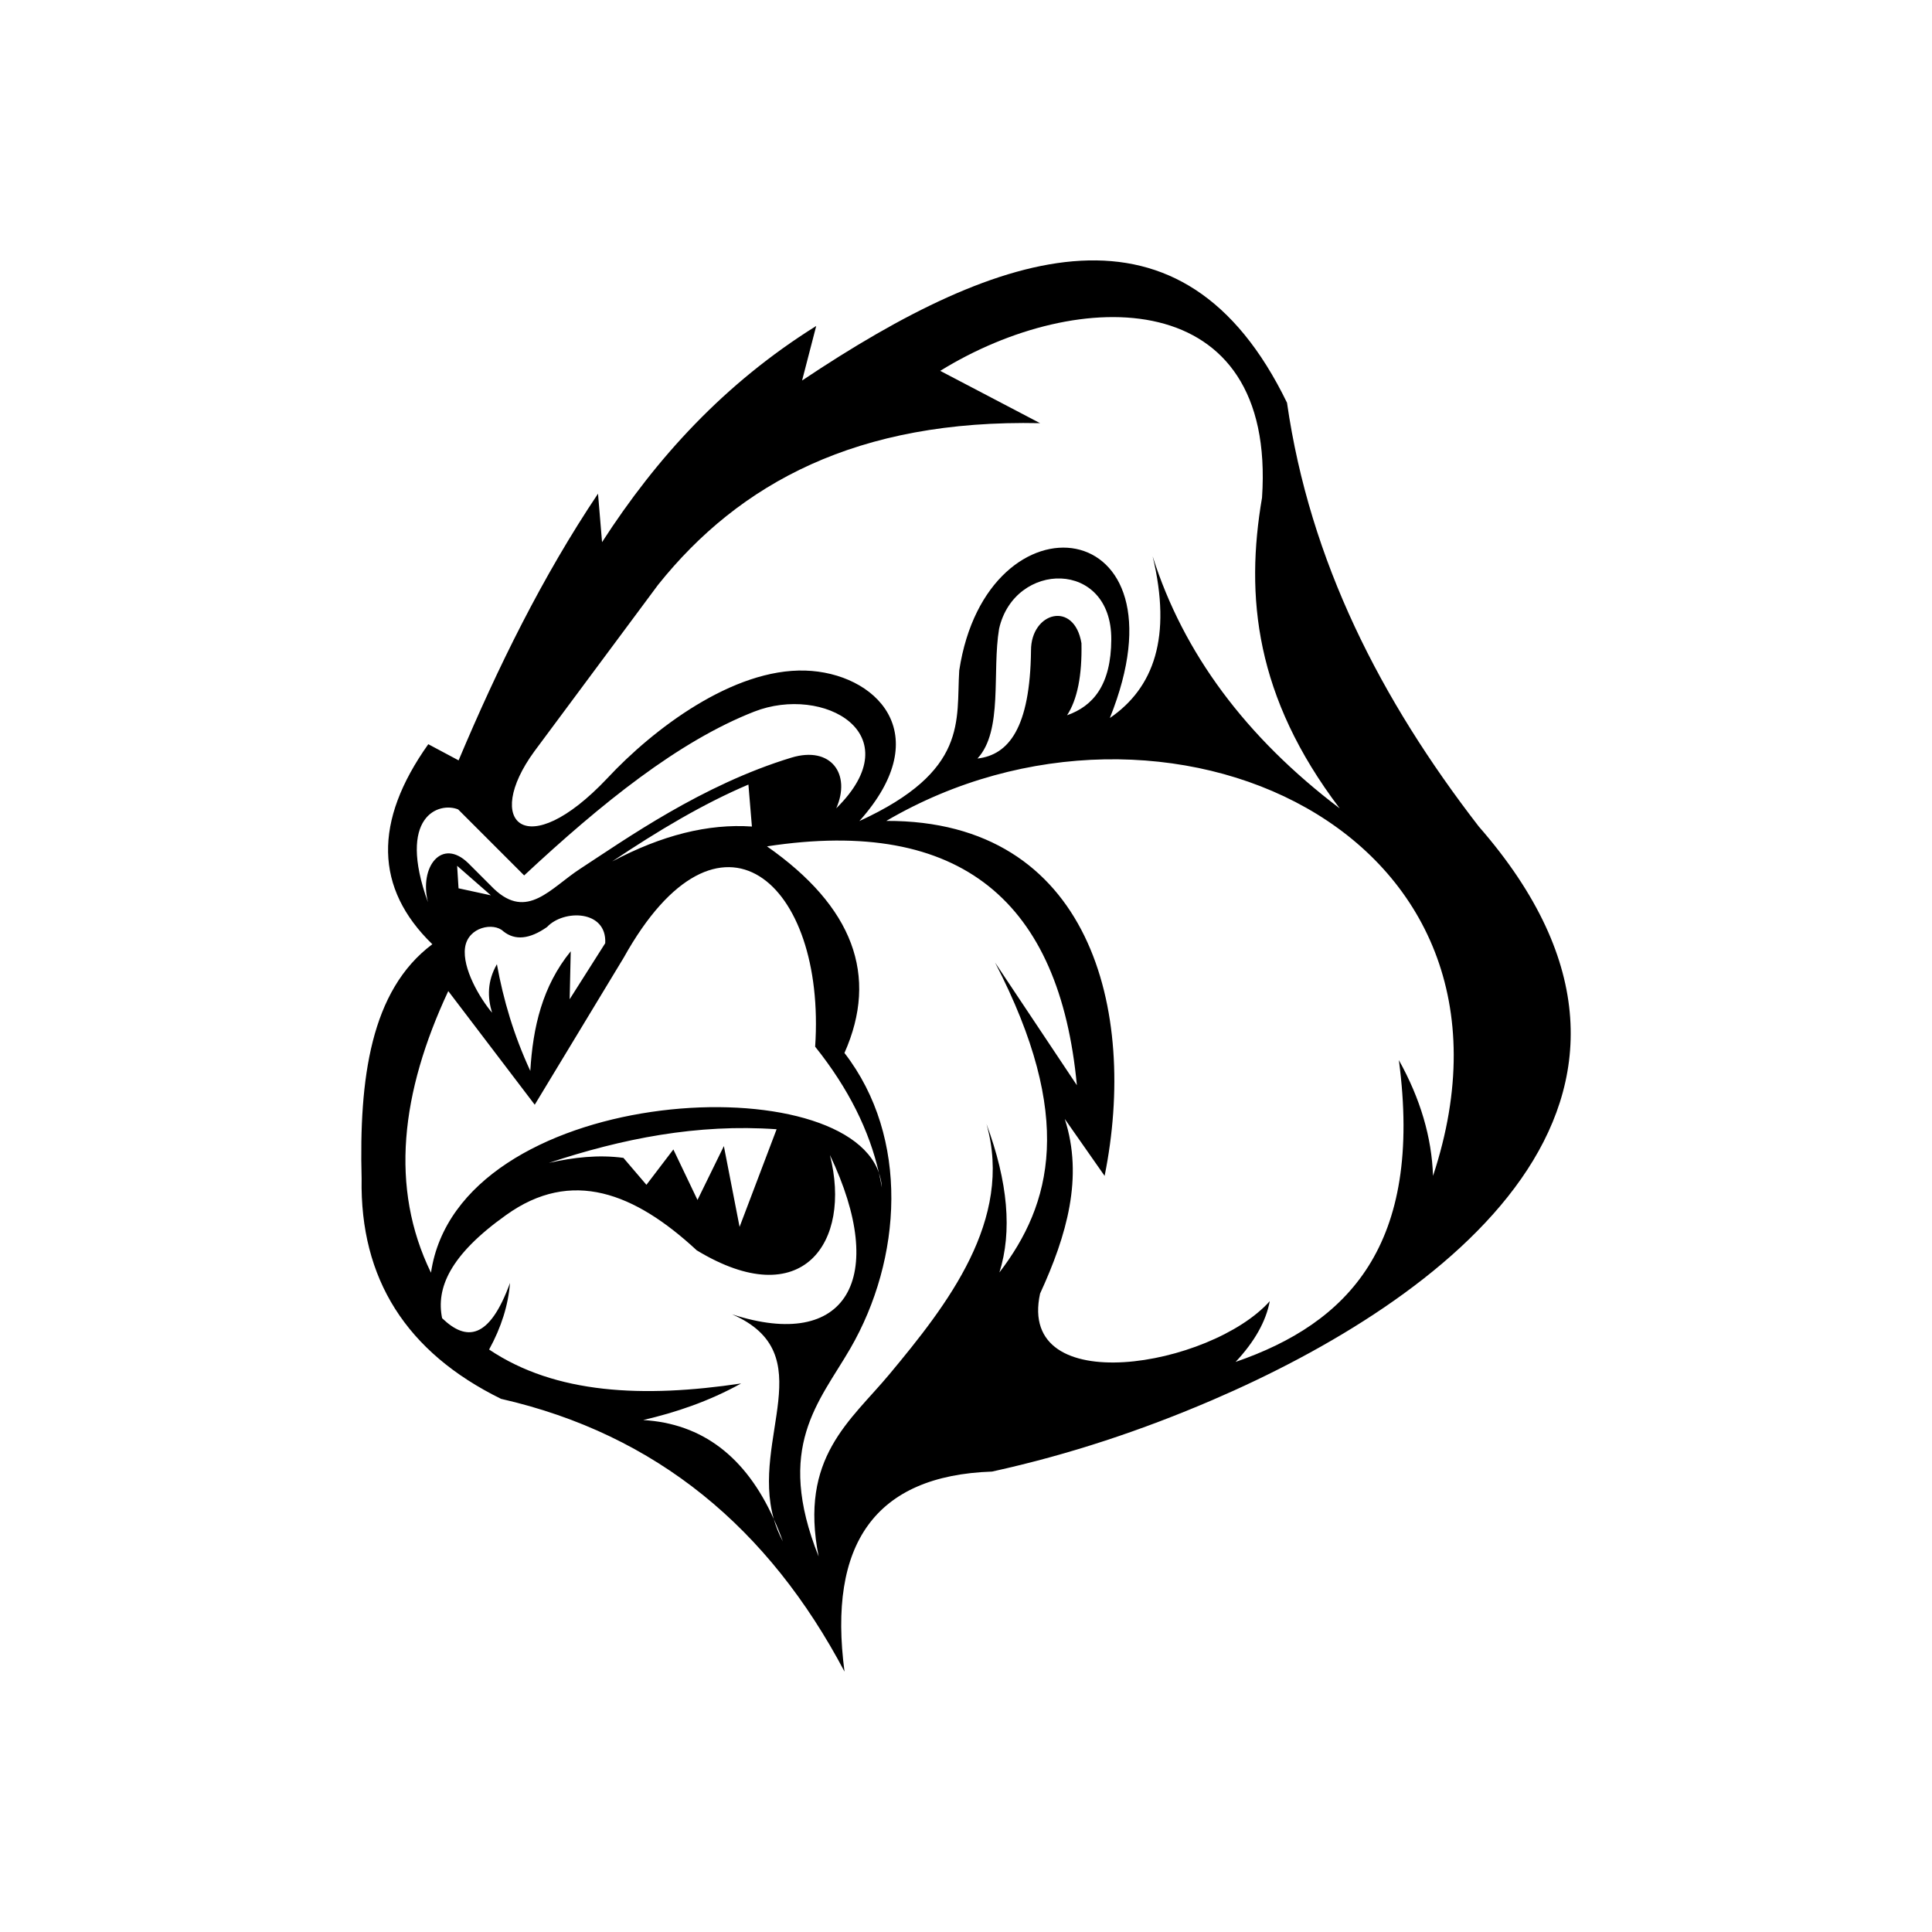<?xml version="1.0" encoding="utf-8"?>
<!-- Generator: Adobe Illustrator 16.0.0, SVG Export Plug-In . SVG Version: 6.00 Build 0)  -->
<!DOCTYPE svg PUBLIC "-//W3C//DTD SVG 1.1//EN" "http://www.w3.org/Graphics/SVG/1.1/DTD/svg11.dtd">
<svg version="1.1" id="Layer_1" xmlns="http://www.w3.org/2000/svg" xmlns:xlink="http://www.w3.org/1999/xlink" x="0px" y="0px"
	 width="864px" height="864px" viewBox="0 0 864 864" enable-background="new 0 0 864 864" xml:space="preserve">
<g>
	<path d="M661.327,369.625c-43.809-56.653-75.548-118.479-85.771-189.519c-46.618-95.995-127.01-70.04-216.86-9.939l6.324-24.397
		c-41.107,25.671-71.458,59.02-95.778,96.683l-1.808-21.687c-24.826,37.059-44.71,77.415-62.347,119.272l-13.554-7.228
		c-24.581,34.613-23.978,64.431,1.81,89.453c-27.652,20.679-32.791,60.119-31.627,104.814c-0.802,44.823,19.98,77.652,62.349,98.491
		c69.753,15.925,119.834,58.085,153.607,121.982c-7.523-56.97,13.528-87.652,65.961-89.454c34.686-7.604,67.348-18.582,98.551-31.99
		C644.685,582.062,768.139,491.932,661.327,369.625z M238.978,335.994l55.297-74.439c36.392-45.52,89.091-74.057,170.855-72.312
		l-44.662-23.397c62.087-38.356,150.332-38.469,143.917,56.718c-7.565,44.192-3.077,89.09,34.739,138.953
		c-42.064-31.901-69.949-69.476-83.655-112.724c8.685,36.16,0.531,58.845-19.143,72.312c36.991-91.958-54.939-102.691-67.351-21.268
		c-1.417,22.451,4.255,44.9-44.662,67.35c35.268-39.421,6.922-66.364-24.184-67.302c-32.319-0.976-67.988,26.104-88.539,48.161
		C235.196,386.566,215.819,367.661,238.978,335.994z M483.633,287.646c-3.223-19.187-22.563-13.969-22.563,3.222
		c-0.383,34.772-10.054,46.745-23.945,48.351c11.511-12.433,6.444-38.681,9.67-58.021c6.844-30.399,50.354-31.167,50.178,4.774
		c-0.104,20.296-8.036,29.746-19.786,33.906C481.792,312.819,483.94,302.074,483.633,287.646z M191.388,403.501
		c-14.004-38.686,5.004-45.022,13.507-41.521l29.513,29.515c34.647-32.299,69.087-60.025,102.865-73.248
		c30.973-12.122,70.566,9.88,36.702,43.233c6.713-15.219-2.279-28.057-20.074-22.654c-39.888,12.118-74.307,36.59-94.481,49.729
		c-13.222,8.607-23.631,23.085-38.518,8.944l-11.507-11.506C197.56,374.484,187.387,387.658,191.388,403.501z M336.26,369.631
		c-19.472-1.361-40.301,3.847-62.485,15.618c20.552-13.786,40.929-25.911,60.922-34.39L336.26,369.631z M237.158,478.923
		c-7.37-15.908-12.067-31.814-14.942-47.72c-4.339,7.593-4.257,14.744-2.168,21.692c-5.53-6.574-13.355-19.87-12.077-29.104
		c1.297-9.345,12.87-11.433,17.137-7.29c5.224,4.18,11.73,3.536,19.522-1.928c7.412-7.952,26.81-7.71,26.029,7.23l-15.908,25.063
		l0.483-21.447C242.518,441.023,238.301,459.459,237.158,478.923z M205.06,397.251l-0.629-10.06l15.086,13.201L205.06,397.251z
		 M200.47,443.216l38.669,50.821l39.774-65.738c42.708-76.707,90.572-33.722,85.626,39.776
		c15.048,18.828,24.248,37.655,28.53,56.483c0.706,2.062,1.167,4.22,1.301,6.492c-0.365-2.167-0.807-4.328-1.301-6.492
		c-16.735-48.887-188.084-38.778-200.332,44.608C174.183,531.094,179.248,488.651,200.47,443.216z M347.306,505.005l-16.562,43.665
		l-7.025-36.134l-11.797,24.089l-10.789-22.585l-12.047,15.812l-10.289-12.045c-11.123-1.504-22.25-0.249-33.376,2.258
		C278.214,509.188,311.839,502.496,347.306,505.005z M346.054,679.333c1.434,3.182,2.799,6.492,4.054,10.017
		C348.328,686.034,347.012,682.69,346.054,679.333c-12.578-27.922-32.037-42.715-58.421-44.285
		c14.6-3.408,29.194-8.274,43.793-16.351c-43.695,6.522-83.01,4.771-112.691-15.181c5.451-9.927,8.566-19.854,9.342-29.779
		c-9.244,25.401-19.559,26.181-30.36,15.764c-2.728-13.333,3.306-28.123,28.61-46.126c29.294-21.029,57.514-9.932,85.248,15.766
		c47.296,28.704,69.483-3.603,59.559-42.625c26.274,55.077,7.59,87.972-43.793,71.235
		C367.953,605.387,335.698,643.078,346.054,679.333z M441.161,502.648c12.158,42.932-17.563,80.878-43.394,111.899
		c-17.495,21.013-40.441,37.176-31.67,81.536c-19.649-49.121,0.19-68.909,14.169-93.047c23.091-39.874,26.711-94.219-2.622-132.147
		c15.396-34.649,3.851-65.444-34.645-92.391c87.213-13.354,130.923,25.222,138.583,106.824l-36.573-54.855
		c35.731,69.077,25.294,108.045,1.928,138.583C452.709,550.765,450.784,528.631,441.161,502.648z M640.854,525.861
		c-0.568-17.263-5.66-34.525-15.279-51.786c11.018,82.968-22.871,117.698-73.008,134.979c8.487-9.057,13.583-18.113,15.279-27.165
		c-26.317,29.427-113.187,44.422-102.719-3.396c11.964-26.034,19.469-52.067,11.035-78.102l17.828,25.469
		c14.917-73.944-6.368-159.08-97.625-158.748C520.14,294.629,692.021,371.185,640.854,525.861z"/>
</g>
</svg>
